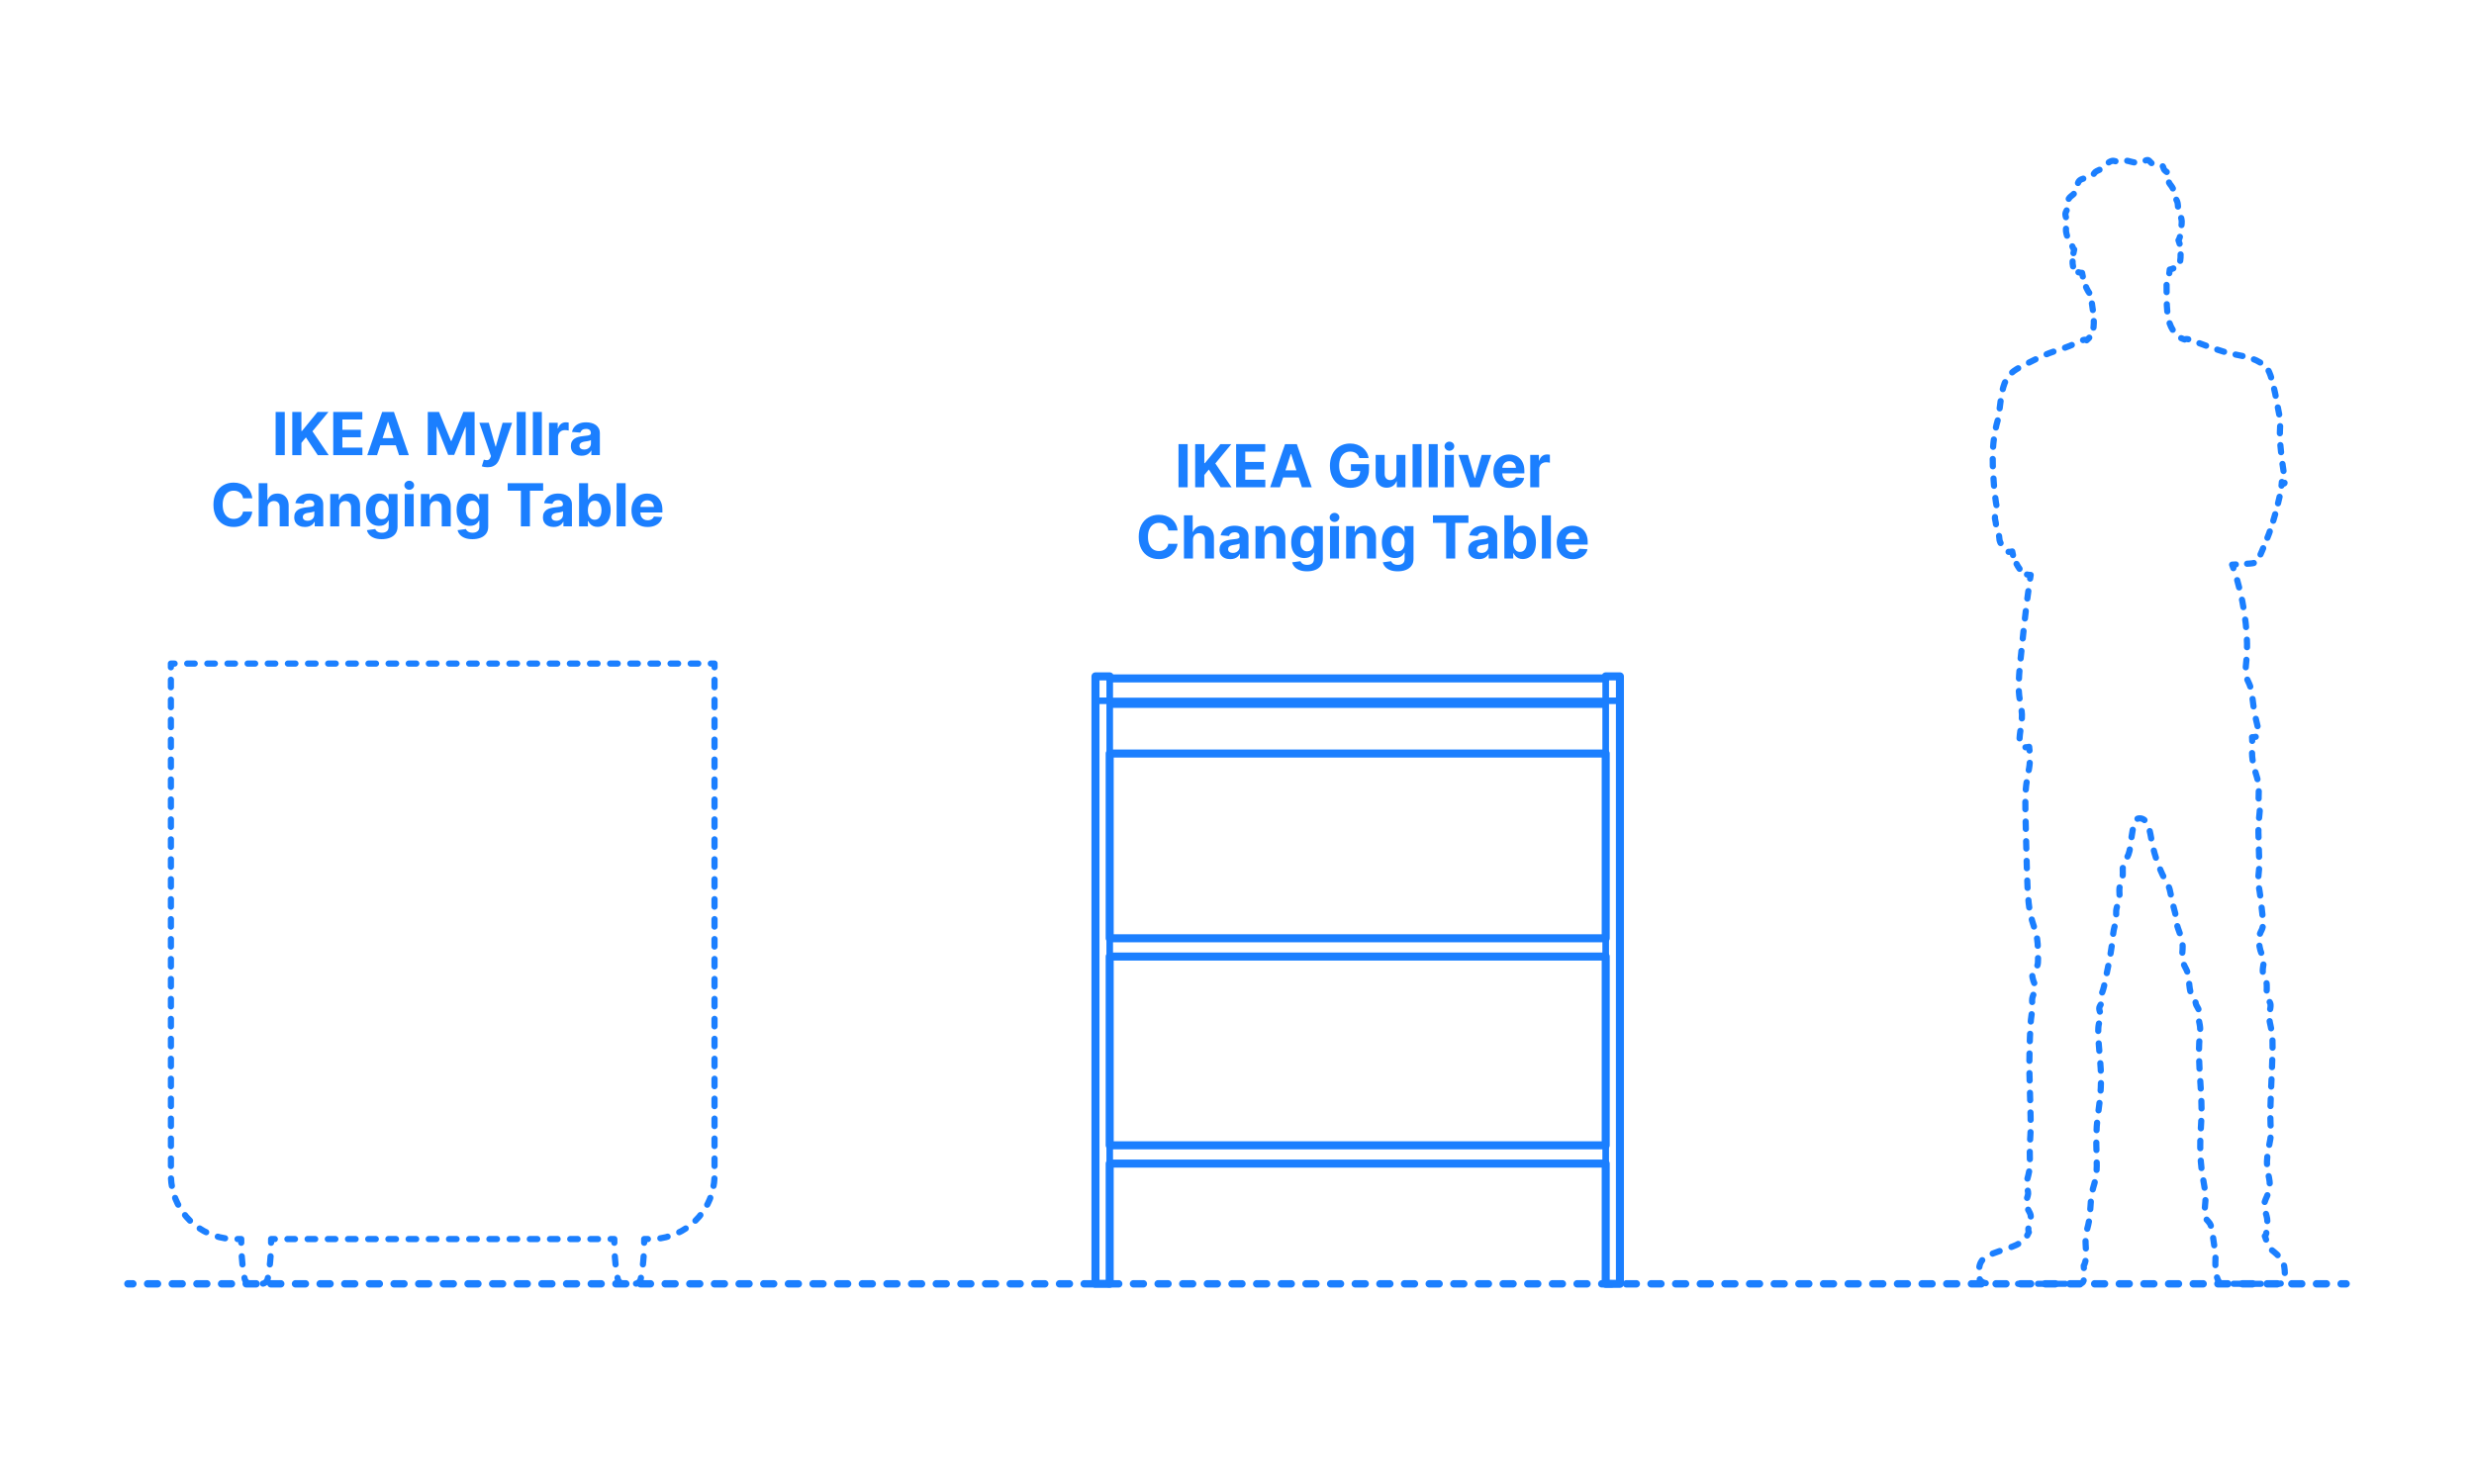 <?xml version="1.0" encoding="UTF-8"?>
<svg xmlns="http://www.w3.org/2000/svg" width="1000" height="600" version="1.1" viewBox="0 0 1000 600">
  <!-- Generator: Adobe Illustrator 29.8.2, SVG Export Plug-In . SVG Version: 2.1.1 Build 3)  -->
  <g id="FILL-BACKGROUND">
    <rect width="1000" height="600" fill="#fff"/>
  </g>
  <g id="N-TEXT">
    <g id="MTEXT">
      <g>
        <path d="M480.052,179.56v17.455h-3.69v-17.455h3.69Z" fill="#1b7fff"/>
        <path d="M483.094,197.015v-17.455h3.69v7.696h.23l6.281-7.696h4.423l-6.478,7.815,6.554,9.639h-4.415l-4.781-7.176-1.815,2.216v4.96h-3.69Z" fill="#1b7fff"/>
        <path d="M499.645,197.015v-17.455h11.761v3.042h-8.071v4.159h7.466v3.042h-7.466v4.168h8.105v3.042h-11.795Z" fill="#1b7fff"/>
        <path d="M517.355,197.015h-3.955l6.026-17.455h4.755l6.017,17.455h-3.955l-4.372-13.466h-.136l-4.381,13.466ZM517.108,190.154h9.341v2.881h-9.341v-2.881Z" fill="#1b7fff"/>
        <path d="M549.434,185.202c-.119-.415-.287-.783-.503-1.104-.216-.321-.479-.594-.788-.818-.31-.225-.662-.396-1.057-.516-.395-.119-.831-.179-1.308-.179-.892,0-1.675.222-2.348.665-.673.443-1.197,1.086-1.572,1.93s-.562,1.874-.562,3.09.185,2.25.554,3.102c.369.853.892,1.501,1.568,1.947.676.446,1.475.669,2.395.669.835,0,1.55-.149,2.144-.448s1.048-.72,1.364-1.266c.315-.545.473-1.19.473-1.935l.75.111h-4.5v-2.778h7.304v2.199c0,1.534-.324,2.851-.972,3.95-.648,1.1-1.54,1.946-2.676,2.54s-2.438.891-3.903.891c-1.636,0-3.074-.362-4.312-1.087-1.239-.724-2.203-1.755-2.894-3.094-.69-1.338-1.035-2.927-1.035-4.769,0-1.415.206-2.677.618-3.788s.99-2.053,1.734-2.825c.744-.773,1.611-1.361,2.6-1.764.988-.403,2.06-.605,3.213-.605.989,0,1.909.144,2.761.431.853.287,1.609.692,2.271,1.214.662.523,1.203,1.144,1.624,1.862s.69,1.51.81,2.374h-3.75Z" fill="#1b7fff"/>
        <path d="M564.443,191.441v-7.517h3.631v13.091h-3.486v-2.378h-.137c-.295.767-.785,1.384-1.47,1.85-.685.466-1.519.699-2.501.699-.875,0-1.645-.199-2.31-.597-.665-.397-1.183-.963-1.555-1.696s-.561-1.611-.567-2.634v-8.335h3.631v7.688c.005.772.213,1.383.622,1.833.409.449.958.673,1.645.673.438,0,.847-.101,1.227-.302.381-.202.689-.501.925-.899.236-.397.351-.889.345-1.474Z" fill="#1b7fff"/>
        <path d="M574.602,179.56v17.455h-3.631v-17.455h3.631Z" fill="#1b7fff"/>
        <path d="M581.13,179.56v17.455h-3.631v-17.455h3.631Z" fill="#1b7fff"/>
        <path d="M585.86,182.236c-.54,0-1.003-.179-1.389-.537-.387-.358-.58-.79-.58-1.295s.193-.939.58-1.3c.386-.361.847-.541,1.381-.541.545,0,1.01.179,1.393.537.384.358.576.79.576,1.295s-.192.939-.576,1.299c-.383.361-.845.542-1.385.542ZM584.027,197.015v-13.091h3.631v13.091h-3.631Z" fill="#1b7fff"/>
        <path d="M602.76,183.924l-4.577,13.091h-4.091l-4.577-13.091h3.835l2.719,9.366h.137l2.71-9.366h3.844Z" fill="#1b7fff"/>
        <path d="M610.149,197.271c-1.346,0-2.504-.274-3.473-.823s-1.715-1.327-2.237-2.335c-.523-1.009-.784-2.203-.784-3.584,0-1.347.261-2.528.784-3.545.522-1.017,1.26-1.81,2.211-2.378.952-.568,2.07-.852,3.354-.852.863,0,1.669.138,2.416.413.747.276,1.4.689,1.96,1.24.56.551.996,1.243,1.308,2.075.312.833.469,1.806.469,2.919v.997h-11.054v-2.25h7.637c0-.522-.114-.985-.341-1.389-.227-.403-.541-.72-.941-.95-.401-.23-.865-.345-1.394-.345-.551,0-1.039.126-1.462.379s-.754.591-.993,1.014-.361.894-.367,1.411v2.139c0,.647.121,1.208.362,1.679.242.472.584.835,1.027,1.091.443.255.968.383,1.577.383.403,0,.772-.057,1.108-.17.335-.114.622-.284.861-.511.238-.228.42-.506.545-.835l3.358.222c-.17.807-.519,1.51-1.044,2.109-.526.6-1.202,1.065-2.029,1.398-.827.332-1.78.499-2.859.499Z" fill="#1b7fff"/>
        <path d="M618.527,197.015v-13.091h3.52v2.284h.136c.239-.812.639-1.428,1.202-1.845.562-.418,1.21-.626,1.943-.626.182,0,.378.011.588.034.21.022.395.054.554.094v3.221c-.17-.051-.406-.096-.708-.136-.301-.04-.577-.06-.827-.06-.534,0-1.01.115-1.428.345-.417.23-.747.55-.988.959-.242.409-.362.88-.362,1.415v7.406h-3.631Z" fill="#1b7fff"/>
        <path d="M475.982,214.471h-3.733c-.068-.483-.208-.913-.417-1.291-.21-.378-.48-.7-.81-.967-.33-.267-.709-.472-1.138-.614-.429-.142-.894-.213-1.394-.213-.903,0-1.69.223-2.361.669-.67.446-1.19,1.094-1.56,1.943-.37.85-.554,1.879-.554,3.09,0,1.244.186,2.29.558,3.136s.894,1.486,1.564,1.917c.67.432,1.446.648,2.327.648.495,0,.953-.065,1.376-.196.423-.13.8-.322,1.129-.575s.604-.561.822-.925c.219-.363.371-.778.456-1.244l3.733.017c-.097.801-.336,1.572-.72,2.314-.383.741-.897,1.403-1.542,1.986-.645.582-1.412,1.042-2.301,1.38s-1.894.507-3.013.507c-1.557,0-2.947-.353-4.172-1.057-1.225-.704-2.19-1.724-2.897-3.06-.708-1.335-1.061-2.952-1.061-4.849s.358-3.523,1.074-4.858c.716-1.335,1.688-2.354,2.915-3.055,1.228-.702,2.608-1.053,4.142-1.053,1.011,0,1.95.142,2.817.426.866.284,1.635.698,2.305,1.24s1.217,1.206,1.641,1.99c.423.784.695,1.682.814,2.693Z" fill="#1b7fff"/>
        <path d="M482.195,218.246v7.568h-3.631v-17.455h3.528v6.673h.154c.295-.772.772-1.379,1.432-1.82.659-.44,1.486-.66,2.48-.66.909,0,1.703.197,2.382.592.679.395,1.207.96,1.585,1.696s.564,1.615.559,2.638v8.335h-3.631v-7.688c.005-.807-.197-1.435-.609-1.883-.412-.449-.987-.673-1.726-.673-.494,0-.93.105-1.308.315-.378.21-.673.516-.886.917-.213.4-.323.882-.328,1.444Z" fill="#1b7fff"/>
        <path d="M497.28,226.062c-.835,0-1.58-.146-2.233-.439s-1.169-.727-1.547-1.304-.566-1.297-.566-2.161c0-.727.133-1.338.4-1.833.267-.494.631-.892,1.091-1.193.46-.301.984-.529,1.572-.682.588-.153,1.206-.261,1.854-.324.761-.08,1.375-.155,1.841-.226.466-.071.804-.177,1.014-.319.21-.142.315-.352.315-.631v-.051c0-.54-.169-.958-.507-1.253-.338-.295-.817-.443-1.436-.443-.653,0-1.173.144-1.56.431-.386.287-.642.646-.767,1.078l-3.358-.273c.17-.795.506-1.484,1.006-2.067.5-.582,1.146-1.031,1.939-1.347.792-.315,1.711-.473,2.757-.473.728,0,1.425.085,2.092.255s1.262.435,1.781.793c.52.358.931.817,1.231,1.376.301.56.452,1.229.452,2.007v8.83h-3.443v-1.815h-.103c-.21.409-.491.769-.844,1.078-.352.31-.775.551-1.27.725-.495.173-1.065.26-1.713.26ZM498.32,223.556c.534,0,1.005-.107,1.415-.32s.73-.501.963-.865c.233-.363.349-.775.349-1.236v-1.389c-.114.074-.269.141-.464.201-.196.06-.417.113-.661.162s-.489.091-.733.128-.466.07-.665.098c-.426.062-.798.162-1.117.298-.318.136-.565.319-.741.549-.176.23-.264.516-.264.857,0,.494.18.871.541,1.129.361.259.819.388,1.376.388Z" fill="#1b7fff"/>
        <path d="M511.104,218.246v7.568h-3.631v-13.091h3.46v2.31h.153c.29-.761.775-1.365,1.458-1.811.682-.446,1.508-.669,2.48-.669.909,0,1.702.199,2.378.597.676.397,1.202.964,1.577,1.7s.562,1.612.562,2.629v8.335h-3.631v-7.688c.006-.801-.199-1.428-.613-1.879-.415-.452-.986-.677-1.713-.677-.489,0-.919.105-1.291.315-.372.21-.662.516-.87.917-.207.4-.314.882-.319,1.444Z" fill="#1b7fff"/>
        <path d="M528.294,230.996c-1.176,0-2.184-.161-3.021-.481s-1.504-.757-1.999-1.308c-.494-.551-.815-1.17-.963-1.858l3.358-.452c.102.261.264.505.486.733.222.227.516.41.882.55.367.139.814.208,1.342.208.79,0,1.442-.191,1.956-.575.514-.383.771-1.024.771-1.922v-2.395h-.153c-.159.364-.398.708-.716,1.031-.318.324-.727.588-1.227.793s-1.097.307-1.79.307c-.983,0-1.876-.229-2.681-.686s-1.443-1.159-1.917-2.105c-.475-.946-.712-2.144-.712-3.592,0-1.483.242-2.722.725-3.716.483-.994,1.126-1.738,1.93-2.233.804-.494,1.686-.741,2.646-.741.733,0,1.347.124,1.841.371.495.247.894.554,1.198.92.304.367.538.726.703,1.078h.136v-2.199h3.605v13.219c0,1.113-.272,2.045-.818,2.795-.546.75-1.3,1.314-2.263,1.692-.963.377-2.069.566-3.319.566ZM528.371,222.9c.585,0,1.081-.146,1.487-.439.406-.293.719-.713.938-1.262.219-.548.328-1.206.328-1.973s-.108-1.433-.324-1.999c-.216-.565-.528-1.004-.938-1.317-.409-.312-.906-.469-1.491-.469-.597,0-1.1.161-1.509.481-.409.321-.719.766-.929,1.334-.21.568-.315,1.224-.315,1.969,0,.755.106,1.408.32,1.956.213.549.522.972.929,1.27s.908.448,1.504.448Z" fill="#1b7fff"/>
        <path d="M539.424,211.036c-.54,0-1.003-.179-1.389-.537-.387-.358-.58-.79-.58-1.295s.193-.939.58-1.3c.386-.361.847-.541,1.381-.541.545,0,1.01.179,1.393.537.384.358.576.79.576,1.295s-.192.939-.576,1.299c-.383.361-.845.542-1.385.542ZM537.592,225.814v-13.091h3.631v13.091h-3.631Z" fill="#1b7fff"/>
        <path d="M547.751,218.246v7.568h-3.631v-13.091h3.46v2.31h.153c.29-.761.775-1.365,1.458-1.811.682-.446,1.508-.669,2.48-.669.909,0,1.702.199,2.378.597.676.397,1.202.964,1.577,1.7s.562,1.612.562,2.629v8.335h-3.631v-7.688c.006-.801-.199-1.428-.613-1.879-.415-.452-.986-.677-1.713-.677-.489,0-.919.105-1.291.315-.372.21-.662.516-.87.917-.207.4-.314.882-.319,1.444Z" fill="#1b7fff"/>
        <path d="M564.941,230.996c-1.176,0-2.184-.161-3.021-.481s-1.504-.757-1.999-1.308c-.494-.551-.815-1.17-.963-1.858l3.358-.452c.102.261.264.505.486.733.222.227.516.41.882.55.367.139.814.208,1.342.208.79,0,1.442-.191,1.956-.575.514-.383.771-1.024.771-1.922v-2.395h-.153c-.159.364-.398.708-.716,1.031-.318.324-.727.588-1.227.793s-1.097.307-1.79.307c-.983,0-1.876-.229-2.681-.686s-1.443-1.159-1.917-2.105c-.475-.946-.712-2.144-.712-3.592,0-1.483.242-2.722.725-3.716.483-.994,1.126-1.738,1.93-2.233.804-.494,1.686-.741,2.646-.741.733,0,1.347.124,1.841.371.495.247.894.554,1.198.92.304.367.538.726.703,1.078h.136v-2.199h3.605v13.219c0,1.113-.272,2.045-.818,2.795-.546.75-1.3,1.314-2.263,1.692-.963.377-2.069.566-3.319.566ZM565.018,222.9c.585,0,1.081-.146,1.487-.439.406-.293.719-.713.938-1.262.219-.548.328-1.206.328-1.973s-.108-1.433-.324-1.999c-.216-.565-.528-1.004-.938-1.317-.409-.312-.906-.469-1.491-.469-.597,0-1.1.161-1.509.481-.409.321-.719.766-.929,1.334-.21.568-.315,1.224-.315,1.969,0,.755.106,1.408.32,1.956.213.549.522.972.929,1.27s.908.448,1.504.448Z" fill="#1b7fff"/>
        <path d="M579.208,211.402v-3.042h14.335v3.042h-5.344v14.412h-3.648v-14.412h-5.344Z" fill="#1b7fff"/>
        <path d="M597.804,226.062c-.835,0-1.58-.146-2.233-.439s-1.169-.727-1.547-1.304-.566-1.297-.566-2.161c0-.727.133-1.338.4-1.833.267-.494.631-.892,1.091-1.193.46-.301.984-.529,1.572-.682.588-.153,1.206-.261,1.854-.324.761-.08,1.375-.155,1.841-.226.466-.071.804-.177,1.014-.319.21-.142.315-.352.315-.631v-.051c0-.54-.169-.958-.507-1.253-.338-.295-.817-.443-1.436-.443-.653,0-1.173.144-1.56.431-.386.287-.642.646-.767,1.078l-3.358-.273c.17-.795.506-1.484,1.006-2.067.5-.582,1.146-1.031,1.939-1.347.792-.315,1.711-.473,2.757-.473.728,0,1.425.085,2.092.255s1.262.435,1.781.793c.52.358.931.817,1.231,1.376.301.56.452,1.229.452,2.007v8.83h-3.443v-1.815h-.103c-.21.409-.491.769-.844,1.078-.352.31-.775.551-1.27.725-.495.173-1.065.26-1.713.26ZM598.844,223.556c.534,0,1.005-.107,1.415-.32s.73-.501.963-.865c.233-.363.349-.775.349-1.236v-1.389c-.114.074-.269.141-.464.201-.196.06-.417.113-.661.162s-.489.091-.733.128-.466.07-.665.098c-.426.062-.798.162-1.117.298-.318.136-.565.319-.741.549-.176.23-.264.516-.264.857,0,.494.18.871.541,1.129.361.259.819.388,1.376.388Z" fill="#1b7fff"/>
        <path d="M608.065,225.814v-17.455h3.631v6.562h.11c.159-.352.391-.711.695-1.078.304-.366.702-.673,1.193-.92.491-.247,1.104-.371,1.836-.371.955,0,1.835.249,2.642.746s1.452,1.244,1.935,2.242c.483.997.725,2.246.725,3.746,0,1.46-.234,2.692-.703,3.694-.469,1.003-1.105,1.762-1.909,2.276-.804.514-1.703.771-2.697.771-.705,0-1.303-.116-1.794-.349-.491-.233-.894-.527-1.206-.882-.312-.355-.551-.714-.716-1.078h-.162v2.097h-3.58ZM611.619,219.269c0,.778.108,1.458.324,2.037.216.579.528,1.03.938,1.351.409.321.906.481,1.491.481.591,0,1.091-.163,1.5-.49s.72-.781.934-1.364c.213-.583.319-1.254.319-2.016,0-.756-.105-1.42-.315-1.994-.21-.574-.52-1.023-.929-1.347-.409-.324-.912-.486-1.509-.486-.591,0-1.089.156-1.496.469s-.717.756-.933,1.33c-.216.574-.324,1.25-.324,2.028Z" fill="#1b7fff"/>
        <path d="M626.875,208.36v17.455h-3.631v-17.455h3.631Z" fill="#1b7fff"/>
        <path d="M635.738,226.07c-1.346,0-2.504-.274-3.473-.823s-1.715-1.327-2.237-2.335c-.523-1.009-.784-2.203-.784-3.584,0-1.347.261-2.528.784-3.545.522-1.017,1.26-1.81,2.211-2.378.952-.568,2.07-.852,3.354-.852.863,0,1.669.138,2.416.413.747.276,1.4.689,1.96,1.24.56.551.996,1.243,1.308,2.075.312.833.469,1.806.469,2.919v.997h-11.054v-2.25h7.637c0-.522-.114-.985-.341-1.389-.227-.403-.541-.72-.941-.95-.401-.23-.865-.345-1.394-.345-.551,0-1.039.126-1.462.379s-.754.591-.993,1.014-.361.894-.367,1.411v2.139c0,.647.121,1.208.362,1.679.242.472.584.835,1.027,1.091.443.255.968.383,1.577.383.403,0,.772-.057,1.108-.17.335-.114.622-.284.861-.511.238-.228.42-.506.545-.835l3.358.222c-.17.807-.519,1.51-1.044,2.109-.526.6-1.202,1.065-2.029,1.398-.827.332-1.78.499-2.859.499Z" fill="#1b7fff"/>
      </g>
    </g>
    <g id="MTEXT1" data-name="MTEXT">
      <g>
        <path d="M115.103,166.56v17.455h-3.69v-17.455h3.69Z" fill="#1b7fff"/>
        <path d="M118.145,184.015v-17.455h3.69v7.696h.23l6.281-7.696h4.423l-6.478,7.815,6.554,9.639h-4.415l-4.781-7.176-1.815,2.216v4.96h-3.69Z" fill="#1b7fff"/>
        <path d="M134.696,184.015v-17.455h11.761v3.042h-8.071v4.159h7.466v3.042h-7.466v4.168h8.105v3.042h-11.795Z" fill="#1b7fff"/>
        <path d="M152.406,184.015h-3.955l6.026-17.455h4.755l6.017,17.455h-3.955l-4.372-13.466h-.136l-4.381,13.466ZM152.159,177.154h9.341v2.881h-9.341v-2.881Z" fill="#1b7fff"/>
        <path d="M172.911,166.56h4.551l4.807,11.728h.205l4.807-11.728h4.551v17.455h-3.58v-11.361h-.145l-4.517,11.275h-2.438l-4.517-11.318h-.145v11.403h-3.58v-17.455Z" fill="#1b7fff"/>
        <path d="M197.039,188.924c-.46,0-.891-.036-1.292-.106-.4-.071-.731-.161-.993-.269l.818-2.71c.426.131.811.202,1.155.213.344.011.642-.068.895-.239.253-.17.459-.46.618-.869l.213-.554-4.696-13.466h3.818l2.71,9.614h.136l2.736-9.614,3.844.017-5.088,14.488c-.245.705-.575,1.32-.993,1.845-.417.526-.944.932-1.581,1.219-.637.287-1.404.431-2.301.431Z" fill="#1b7fff"/>
        <path d="M212.491,166.56v17.455h-3.631v-17.455h3.631Z" fill="#1b7fff"/>
        <path d="M219.019,166.56v17.455h-3.631v-17.455h3.631Z" fill="#1b7fff"/>
        <path d="M221.916,184.015v-13.091h3.52v2.284h.136c.239-.812.639-1.428,1.202-1.845.562-.418,1.21-.626,1.943-.626.182,0,.378.011.588.034.21.022.395.054.554.094v3.221c-.17-.051-.406-.096-.708-.136-.301-.04-.577-.06-.827-.06-.534,0-1.01.115-1.428.345-.417.23-.747.55-.988.959-.242.409-.362.88-.362,1.415v7.406h-3.631Z" fill="#1b7fff"/>
        <path d="M235.092,184.262c-.835,0-1.58-.146-2.233-.439s-1.169-.727-1.547-1.304-.566-1.297-.566-2.161c0-.727.133-1.338.4-1.833.267-.494.631-.892,1.091-1.193.46-.301.984-.529,1.572-.682.588-.153,1.206-.261,1.854-.324.761-.08,1.375-.155,1.841-.226.466-.071.804-.177,1.014-.319.21-.142.315-.352.315-.631v-.051c0-.54-.169-.958-.507-1.253-.338-.295-.817-.443-1.436-.443-.653,0-1.173.144-1.56.431-.386.287-.642.646-.767,1.078l-3.358-.273c.17-.795.506-1.484,1.006-2.067.5-.582,1.146-1.031,1.939-1.347.792-.315,1.711-.473,2.757-.473.728,0,1.425.085,2.092.255s1.262.435,1.781.793c.52.358.931.817,1.231,1.376.301.56.452,1.229.452,2.007v8.83h-3.443v-1.815h-.103c-.21.409-.491.769-.844,1.078-.352.31-.775.551-1.27.725-.495.173-1.065.26-1.713.26ZM236.132,181.756c.534,0,1.005-.107,1.415-.32s.73-.501.963-.865c.233-.363.349-.775.349-1.236v-1.389c-.114.074-.269.141-.464.201-.196.06-.417.113-.661.162s-.489.091-.733.128-.466.07-.665.098c-.426.062-.798.162-1.117.298-.318.136-.565.319-.741.549-.176.23-.264.516-.264.857,0,.494.18.871.541,1.129.361.259.819.388,1.376.388Z" fill="#1b7fff"/>
        <path d="M101.982,201.471h-3.733c-.068-.483-.208-.913-.417-1.291-.21-.378-.48-.7-.81-.967-.33-.267-.709-.472-1.138-.614-.429-.142-.894-.213-1.394-.213-.903,0-1.69.223-2.361.669-.67.446-1.19,1.094-1.56,1.943-.37.85-.554,1.879-.554,3.09,0,1.244.186,2.29.558,3.136s.894,1.486,1.564,1.917c.67.432,1.446.648,2.327.648.495,0,.953-.065,1.376-.196.423-.13.8-.322,1.129-.575s.604-.561.822-.925c.219-.363.371-.778.456-1.244l3.733.017c-.097.801-.336,1.572-.72,2.314-.383.741-.897,1.403-1.542,1.986-.645.582-1.412,1.042-2.301,1.38s-1.894.507-3.013.507c-1.557,0-2.947-.353-4.172-1.057-1.225-.704-2.19-1.724-2.897-3.06-.708-1.335-1.061-2.952-1.061-4.849s.358-3.523,1.074-4.858c.716-1.335,1.688-2.354,2.915-3.055,1.228-.702,2.608-1.053,4.142-1.053,1.011,0,1.95.142,2.817.426.866.284,1.635.698,2.305,1.24s1.217,1.206,1.641,1.99c.423.784.695,1.682.814,2.693Z" fill="#1b7fff"/>
        <path d="M108.195,205.246v7.568h-3.631v-17.455h3.528v6.673h.154c.295-.772.772-1.379,1.432-1.82.659-.44,1.486-.66,2.48-.66.909,0,1.703.197,2.382.592.679.395,1.207.96,1.585,1.696s.564,1.615.559,2.638v8.335h-3.631v-7.688c.005-.807-.197-1.435-.609-1.883-.412-.449-.987-.673-1.726-.673-.494,0-.93.105-1.308.315-.378.21-.673.516-.886.917-.213.4-.323.882-.328,1.444Z" fill="#1b7fff"/>
        <path d="M123.28,213.062c-.835,0-1.58-.146-2.233-.439s-1.169-.727-1.547-1.304-.566-1.297-.566-2.161c0-.727.133-1.338.4-1.833.267-.494.631-.892,1.091-1.193.46-.301.984-.529,1.572-.682.588-.153,1.206-.261,1.854-.324.761-.08,1.375-.155,1.841-.226.466-.071.804-.177,1.014-.319.21-.142.315-.352.315-.631v-.051c0-.54-.169-.958-.507-1.253-.338-.295-.817-.443-1.436-.443-.653,0-1.173.144-1.56.431-.386.287-.642.646-.767,1.078l-3.358-.273c.17-.795.506-1.484,1.006-2.067.5-.582,1.146-1.031,1.939-1.347.792-.315,1.711-.473,2.757-.473.728,0,1.425.085,2.092.255s1.262.435,1.781.793c.52.358.931.817,1.231,1.376.301.56.452,1.229.452,2.007v8.83h-3.443v-1.815h-.103c-.21.409-.491.769-.844,1.078-.352.31-.775.551-1.27.725-.495.173-1.065.26-1.713.26ZM124.32,210.556c.534,0,1.005-.107,1.415-.32s.73-.501.963-.865c.233-.363.349-.775.349-1.236v-1.389c-.114.074-.269.141-.464.201-.196.06-.417.113-.661.162s-.489.091-.733.128-.466.07-.665.098c-.426.062-.798.162-1.117.298-.318.136-.565.319-.741.549-.176.23-.264.516-.264.857,0,.494.18.871.541,1.129.361.259.819.388,1.376.388Z" fill="#1b7fff"/>
        <path d="M137.104,205.246v7.568h-3.631v-13.091h3.46v2.31h.153c.29-.761.775-1.365,1.458-1.811.682-.446,1.508-.669,2.48-.669.909,0,1.702.199,2.378.597.676.397,1.202.964,1.577,1.7s.562,1.612.562,2.629v8.335h-3.631v-7.688c.006-.801-.199-1.428-.613-1.879-.415-.452-.986-.677-1.713-.677-.489,0-.919.105-1.291.315-.372.21-.662.516-.87.917-.207.4-.314.882-.319,1.444Z" fill="#1b7fff"/>
        <path d="M154.294,217.996c-1.176,0-2.184-.161-3.021-.481s-1.504-.757-1.999-1.308c-.494-.551-.815-1.17-.963-1.858l3.358-.452c.102.261.264.505.486.733.222.227.516.41.882.55.367.139.814.208,1.342.208.79,0,1.442-.191,1.956-.575.514-.383.771-1.024.771-1.922v-2.395h-.153c-.159.364-.398.708-.716,1.031-.318.324-.727.588-1.227.793s-1.097.307-1.79.307c-.983,0-1.876-.229-2.681-.686s-1.443-1.159-1.917-2.105c-.475-.946-.712-2.144-.712-3.592,0-1.483.242-2.722.725-3.716.483-.994,1.126-1.738,1.93-2.233.804-.494,1.686-.741,2.646-.741.733,0,1.347.124,1.841.371.495.247.894.554,1.198.92.304.367.538.726.703,1.078h.136v-2.199h3.605v13.219c0,1.113-.272,2.045-.818,2.795-.546.75-1.3,1.314-2.263,1.692-.963.377-2.069.566-3.319.566ZM154.371,209.9c.585,0,1.081-.146,1.487-.439.406-.293.719-.713.938-1.262.219-.548.328-1.206.328-1.973s-.108-1.433-.324-1.999c-.216-.565-.528-1.004-.938-1.317-.409-.312-.906-.469-1.491-.469-.597,0-1.1.161-1.509.481-.409.321-.719.766-.929,1.334-.21.568-.315,1.224-.315,1.969,0,.755.106,1.408.32,1.956.213.549.522.972.929,1.27s.908.448,1.504.448Z" fill="#1b7fff"/>
        <path d="M165.424,198.036c-.54,0-1.003-.179-1.389-.537-.387-.358-.58-.79-.58-1.295s.193-.939.58-1.3c.386-.361.847-.541,1.381-.541.545,0,1.01.179,1.393.537.384.358.576.79.576,1.295s-.192.939-.576,1.299c-.383.361-.845.542-1.385.542ZM163.592,212.814v-13.091h3.631v13.091h-3.631Z" fill="#1b7fff"/>
        <path d="M173.751,205.246v7.568h-3.631v-13.091h3.46v2.31h.153c.29-.761.775-1.365,1.458-1.811.682-.446,1.508-.669,2.48-.669.909,0,1.702.199,2.378.597.676.397,1.202.964,1.577,1.7s.562,1.612.562,2.629v8.335h-3.631v-7.688c.006-.801-.199-1.428-.613-1.879-.415-.452-.986-.677-1.713-.677-.489,0-.919.105-1.291.315-.372.21-.662.516-.87.917-.207.4-.314.882-.319,1.444Z" fill="#1b7fff"/>
        <path d="M190.941,217.996c-1.176,0-2.184-.161-3.021-.481s-1.504-.757-1.999-1.308c-.494-.551-.815-1.17-.963-1.858l3.358-.452c.102.261.264.505.486.733.222.227.516.41.882.55.367.139.814.208,1.342.208.79,0,1.442-.191,1.956-.575.514-.383.771-1.024.771-1.922v-2.395h-.153c-.159.364-.398.708-.716,1.031-.318.324-.727.588-1.227.793s-1.097.307-1.79.307c-.983,0-1.876-.229-2.681-.686s-1.443-1.159-1.917-2.105c-.475-.946-.712-2.144-.712-3.592,0-1.483.242-2.722.725-3.716.483-.994,1.126-1.738,1.93-2.233.804-.494,1.686-.741,2.646-.741.733,0,1.347.124,1.841.371.495.247.894.554,1.198.92.304.367.538.726.703,1.078h.136v-2.199h3.605v13.219c0,1.113-.272,2.045-.818,2.795-.546.75-1.3,1.314-2.263,1.692-.963.377-2.069.566-3.319.566ZM191.018,209.9c.585,0,1.081-.146,1.487-.439.406-.293.719-.713.938-1.262.219-.548.328-1.206.328-1.973s-.108-1.433-.324-1.999c-.216-.565-.528-1.004-.938-1.317-.409-.312-.906-.469-1.491-.469-.597,0-1.1.161-1.509.481-.409.321-.719.766-.929,1.334-.21.568-.315,1.224-.315,1.969,0,.755.106,1.408.32,1.956.213.549.522.972.929,1.27s.908.448,1.504.448Z" fill="#1b7fff"/>
        <path d="M205.208,198.402v-3.042h14.335v3.042h-5.344v14.412h-3.648v-14.412h-5.344Z" fill="#1b7fff"/>
        <path d="M223.804,213.062c-.835,0-1.58-.146-2.233-.439s-1.169-.727-1.547-1.304-.566-1.297-.566-2.161c0-.727.133-1.338.4-1.833.267-.494.631-.892,1.091-1.193.46-.301.984-.529,1.572-.682.588-.153,1.206-.261,1.854-.324.761-.08,1.375-.155,1.841-.226.466-.071.804-.177,1.014-.319.21-.142.315-.352.315-.631v-.051c0-.54-.169-.958-.507-1.253-.338-.295-.817-.443-1.436-.443-.653,0-1.173.144-1.56.431-.386.287-.642.646-.767,1.078l-3.358-.273c.17-.795.506-1.484,1.006-2.067.5-.582,1.146-1.031,1.939-1.347.792-.315,1.711-.473,2.757-.473.728,0,1.425.085,2.092.255s1.262.435,1.781.793c.52.358.931.817,1.231,1.376.301.56.452,1.229.452,2.007v8.83h-3.443v-1.815h-.103c-.21.409-.491.769-.844,1.078-.352.31-.775.551-1.27.725-.495.173-1.065.26-1.713.26ZM224.844,210.556c.534,0,1.005-.107,1.415-.32s.73-.501.963-.865c.233-.363.349-.775.349-1.236v-1.389c-.114.074-.269.141-.464.201-.196.06-.417.113-.661.162s-.489.091-.733.128-.466.07-.665.098c-.426.062-.798.162-1.117.298-.318.136-.565.319-.741.549-.176.23-.264.516-.264.857,0,.494.18.871.541,1.129.361.259.819.388,1.376.388Z" fill="#1b7fff"/>
        <path d="M234.065,212.814v-17.455h3.631v6.562h.11c.159-.352.391-.711.695-1.078.304-.366.702-.673,1.193-.92.491-.247,1.104-.371,1.836-.371.955,0,1.835.249,2.642.746s1.452,1.244,1.935,2.242c.483.997.725,2.246.725,3.746,0,1.46-.234,2.692-.703,3.694-.469,1.003-1.105,1.762-1.909,2.276-.804.514-1.703.771-2.697.771-.705,0-1.303-.116-1.794-.349-.491-.233-.894-.527-1.206-.882-.312-.355-.551-.714-.716-1.078h-.162v2.097h-3.58ZM237.619,206.269c0,.778.108,1.458.324,2.037.216.579.528,1.03.938,1.351.409.321.906.481,1.491.481.591,0,1.091-.163,1.5-.49s.72-.781.934-1.364c.213-.583.319-1.254.319-2.016,0-.756-.105-1.42-.315-1.994-.21-.574-.52-1.023-.929-1.347-.409-.324-.912-.486-1.509-.486-.591,0-1.089.156-1.496.469s-.717.756-.933,1.33c-.216.574-.324,1.25-.324,2.028Z" fill="#1b7fff"/>
        <path d="M252.875,195.36v17.455h-3.631v-17.455h3.631Z" fill="#1b7fff"/>
        <path d="M261.738,213.07c-1.346,0-2.504-.274-3.473-.823s-1.715-1.327-2.237-2.335c-.523-1.009-.784-2.203-.784-3.584,0-1.347.261-2.528.784-3.545.522-1.017,1.26-1.81,2.211-2.378.952-.568,2.07-.852,3.354-.852.863,0,1.669.138,2.416.413.747.276,1.4.689,1.96,1.24.56.551.996,1.243,1.308,2.075.312.833.469,1.806.469,2.919v.997h-11.054v-2.25h7.637c0-.522-.114-.985-.341-1.389-.227-.403-.541-.72-.941-.95-.401-.23-.865-.345-1.394-.345-.551,0-1.039.126-1.462.379s-.754.591-.993,1.014-.361.894-.367,1.411v2.139c0,.647.121,1.208.362,1.679.242.472.584.835,1.027,1.091.443.255.968.383,1.577.383.403,0,.772-.057,1.108-.17.335-.114.622-.284.861-.511.238-.228.42-.506.545-.835l3.358.222c-.17.807-.519,1.51-1.044,2.109-.526.6-1.202,1.065-2.029,1.398-.827.332-1.78.499-2.859.499Z" fill="#1b7fff"/>
      </g>
    </g>
  </g>
  <g id="_x32_D_x24_AG-DIAGRAM">
    <g id="POLYLINE">
      <g>
        <line x1="51.704" y1="519.061" x2="53.704" y2="519.061" fill="none" stroke="#1b7fff" stroke-linecap="round" stroke-linejoin="round" stroke-width="3"/>
        <line x1="59.681" y1="519.061" x2="943.307" y2="519.061" fill="none" stroke="#1b7fff" stroke-dasharray="3.985 5.977" stroke-linecap="round" stroke-linejoin="round" stroke-width="3"/>
        <line x1="946.296" y1="519.061" x2="948.296" y2="519.061" fill="none" stroke="#1b7fff" stroke-linecap="round" stroke-linejoin="round" stroke-width="3"/>
      </g>
    </g>
  </g>
  <g id="_x32_D_x24_AG-DETAILS-DIAGRAM">
    <g id="POLYLINE1" data-name="POLYLINE">
      <g>
        <path d="M111.079,500.964h-1.5c.002.498,0,.997-.004,1.496" fill="none" stroke="#1b7fff" stroke-linecap="round" stroke-linejoin="round" stroke-width="2.5"/>
        <path d="M109.368,507.938c-.206,3.028-.573,6.046-1.151,9.012-.065.352-.206.691-.408.986-.336.494-.85.864-1.425,1.026-.186.053-.38.085-.573.095-.04.002-.094.004-.134.004h-4.263c-.839.005-1.663-.429-2.133-1.125-.202-.295-.343-.635-.408-.986-.752-3.859-1.147-7.806-1.294-11.748" fill="none" stroke="#1b7fff" stroke-dasharray="3.288 5.48" stroke-linecap="round" stroke-linejoin="round" stroke-width="2.5"/>
        <path d="M97.514,502.46c-.005-.499-.006-.998-.004-1.496-.448-.001-.963.002-1.501.003" fill="none" stroke="#1b7fff" stroke-linecap="round" stroke-linejoin="round" stroke-width="2.5"/>
        <path d="M90.984,500.661c-.758-.117-1.513-.267-2.245-.448-5.93-1.445-11.292-5.078-14.832-10.05-1.642-2.292-2.913-4.874-3.728-7.573-.426-1.411-.739-2.899-.917-4.362-.085-.709-.149-1.51-.173-2.224-.023-.845-.016-174.89-.015-203.695" fill="none" stroke="#1b7fff" stroke-dasharray="3.024 5.041" stroke-linecap="round" stroke-linejoin="round" stroke-width="2.5"/>
        <path d="M69.073,269.792c0-.936,0-1.449,0-1.496h1.5" fill="none" stroke="#1b7fff" stroke-linecap="round" stroke-linejoin="round" stroke-width="2.5"/>
        <line x1="75.661" y1="268.296" x2="284.771" y2="268.296" fill="none" stroke="#1b7fff" stroke-dasharray="3.053 5.088" stroke-linecap="round" stroke-linejoin="round" stroke-width="2.5"/>
        <polyline points="287.315 268.296 288.815 268.296 288.815 269.796" fill="none" stroke="#1b7fff" stroke-linecap="round" stroke-linejoin="round" stroke-width="2.5"/>
        <path d="M288.815,274.837v200.275c-.002.4-.013.939-.035,1.338-.03.56-.086,1.222-.154,1.778-.196,1.612-.553,3.241-1.049,4.788-.816,2.542-2.04,4.976-3.595,7.147-3.54,4.972-8.902,8.605-14.832,10.05-1.285.316-2.64.541-3.958.655-.244.024-.51.043-.791.057" fill="none" stroke="#1b7fff" stroke-dasharray="3.024 5.041" stroke-linecap="round" stroke-linejoin="round" stroke-width="2.5"/>
        <path d="M261.879,500.966c-.541-.001-1.057-.005-1.501-.002.002.498,0,.997-.004,1.496" fill="none" stroke="#1b7fff" stroke-linecap="round" stroke-linejoin="round" stroke-width="2.5"/>
        <path d="M260.167,507.938c-.206,3.028-.573,6.046-1.151,9.012-.065.352-.206.691-.408.986-.336.494-.85.864-1.425,1.026-.186.053-.38.085-.573.095-.04.002-.094.004-.134.004h-4.263c-.839.005-1.663-.429-2.133-1.125-.202-.295-.343-.635-.408-.986-.752-3.859-1.147-7.806-1.294-11.748" fill="none" stroke="#1b7fff" stroke-dasharray="3.288 5.48" stroke-linecap="round" stroke-linejoin="round" stroke-width="2.5"/>
        <path d="M248.313,502.46c-.005-.499-.006-.998-.004-1.496h-1.5" fill="none" stroke="#1b7fff" stroke-linecap="round" stroke-linejoin="round" stroke-width="2.5"/>
        <line x1="241.706" y1="500.964" x2="113.63" y2="500.964" fill="none" stroke="#1b7fff" stroke-dasharray="3.062 5.103" stroke-linecap="round" stroke-linejoin="round" stroke-width="2.5"/>
      </g>
    </g>
    <g id="POLYLINE2" data-name="POLYLINE">
      <g>
        <path d="M841.974,137.497c.296-.086.603-.154.911-.127.193.017.378.093.53.213.382-.321.744-.671,1.07-1.051" fill="none" stroke="#1b7fff" stroke-linecap="round" stroke-linejoin="round" stroke-width="2.5"/>
        <path d="M846.188,132.47c.017-.12.032-.24.045-.36.214-1.958.045-3.962-.179-5.912-.29-2.421-.674-4.914-1.23-7.289-1.136-1.475-1.867-3.18-2.394-4.954" fill="none" stroke="#1b7fff" stroke-dasharray="2.68 4.467" stroke-linecap="round" stroke-linejoin="round" stroke-width="2.5"/>
        <path d="M841.88,111.79c-.107-.489-.205-.979-.298-1.466-.496-.01-1.002-.089-1.476-.251" fill="none" stroke="#1b7fff" stroke-linecap="round" stroke-linejoin="round" stroke-width="2.5"/>
        <path d="M837.934,107.701c-.193-.75-.208-1.541-.183-2.311.023-.457.058-.916.106-1.375" fill="none" stroke="#1b7fff" stroke-dasharray="2.02 3.367" stroke-linecap="round" stroke-linejoin="round" stroke-width="2.5"/>
        <path d="M838.089,102.345c.087-.493.189-.983.308-1.466-.105-.075-.192-.173-.267-.278-.201-.284-.347-.666-.486-1.002" fill="none" stroke="#1b7fff" stroke-linecap="round" stroke-linejoin="round" stroke-width="2.5"/>
        <path d="M835.505,95.305c-.092-.284-.174-.57-.245-.859-.143-.608-.244-1.24-.186-1.866.042-.491.229-1.009.382-1.476.118-.364.213-.746.195-1.131-.035-.684-.356-1.426-.563-2.074-.143-.451-.282-.922-.255-1.4.024-.395.181-.767.359-1.115.22-.425.512-.922.631-1.385.102-.382.114-.784.113-1.177.002-.803-.117-1.711.256-2.452.223-.426.591-.754.957-1.056.479-.39,1.047-.795,1.437-1.272.208-.252.372-.54.5-.84.32-.743.455-1.669.625-2.46.088-.396.195-.796.388-1.155.267-.515.738-.879,1.264-1.104,1.253-.543,2.779-.698,4.013-1.29.206-.104.4-.234.563-.397.212-.203.395-.504.561-.745.114-.165.241-.325.391-.459.19-.168.411-.303.633-.423.608-.337,1.406-.583,1.964-1.003.285-.209.682-.647.937-.901.41-.408.855-.812,1.312-1.167.543-.414,1.126-.813,1.788-1.007.268-.077.551-.095.827-.062.429.048.88.224,1.301.312.279.062.568.07.851.03.682-.095,1.366-.367,2.052-.434,1.091-.111,2.254.304,3.303.559,1.266.313,2.641.504,3.9.061.661-.222,1.293-.649,1.973-.818.186-.041.385-.053.568.01.408.149.718.58,1.015.88.277.292.586.565.951.739.798.367,1.768.376,2.629.471.304.034.616.07.907.168.147.051.293.124.397.243.185.205.235.525.309.782.054.195.126.389.24.558.18.264.434.472.682.669.448.351,1.002.709,1.355,1.159.155.197.266.433.29.684.054.54-.157,1.088-.296,1.603-.106.385-.19.773-.033,1.157.157.403.516.776.77,1.121.384.513.722,1.068.985,1.654.149.336.276.689.333,1.053.067.414.036.859.104,1.273.041.265.135.521.245.765.22.488.554,1.059.758,1.553.362.806.347,1.754.436,2.617.1,1.154.654,2.446,1.036,3.534.223.63.41,1.286.444,1.957.06,1.166-.262,2.793-.417,3.99" fill="none" stroke="#1b7fff" stroke-dasharray="2.885 4.808" stroke-linecap="round" stroke-linejoin="round" stroke-width="2.5"/>
        <path d="M881.117,95.758c-.112.489-.285.957-.579,1.376.166.457.352.955.467,1.428" fill="none" stroke="#1b7fff" stroke-linecap="round" stroke-linejoin="round" stroke-width="2.5"/>
        <path d="M881.402,102.862c.002.454-.006.907-.026,1.356-.041.835-.131,1.715-.589,2.437-.154.246-.34.468-.546.67" fill="none" stroke="#1b7fff" stroke-dasharray="2.594 4.323" stroke-linecap="round" stroke-linejoin="round" stroke-width="2.5"/>
        <path d="M878.451,108.517c-.456.207-.936.364-1.428.454-.054.494-.116.991-.19,1.487" fill="none" stroke="#1b7fff" stroke-linecap="round" stroke-linejoin="round" stroke-width="2.5"/>
        <path d="M875.74,115.188c.008,3.62-.041,7.722.324,11.264.156,1.406.407,2.826.864,4.167.356,1.05.843,2.063,1.446,2.994.385.588.814,1.158,1.304,1.667" fill="none" stroke="#1b7fff" stroke-dasharray="2.928 4.88" stroke-linecap="round" stroke-linejoin="round" stroke-width="2.5"/>
        <path d="M881.634,136.723c.451.218.924.392,1.401.537.28-.161.612-.208.93-.182.18.014.358.046.535.09" fill="none" stroke="#1b7fff" stroke-linecap="round" stroke-linejoin="round" stroke-width="2.5"/>
        <path d="M889.012,138.776c4.244,1.577,8.742,3.27,12.876,4.207l4.979,1.042c2.367.52,4.714,1.291,6.78,2.578,1.089.68,2.147,1.484,2.871,2.56.541.802.905,1.717,1.227,2.625.836,2.431,1.412,5.055,1.937,7.571.511,2.462,1.243,6.815,1.79,9.275.063.302.123.626.157.933.067.583.057,1.189.043,1.775-.07,1.919-.225,4.251-.122,6.166.13,2.719.65,6.902.97,9.616.176,1.377.591,3.774.811,5.688" fill="none" stroke="#1b7fff" stroke-dasharray="2.875 4.791" stroke-linecap="round" stroke-linejoin="round" stroke-width="2.5"/>
        <path d="M923.427,195.201c-.01.049-.024.097-.041.145l-.004.009-.004.009-.004.009-.004.009-.004.008-.004.008-.004.008-.004.007-.005.007-.005.007-.005.006-.005.006-.005.006-.005.006c-.054.06-.131.063-.204.039-.056-.019-.108-.049-.157-.081-.224-.152-.431-.363-.628-.548-.034.497-.082.995-.141,1.493" fill="none" stroke="#1b7fff" stroke-linecap="round" stroke-linejoin="round" stroke-width="2.5"/>
        <path d="M921.409,200.842c-.205.929-.427,1.851-.654,2.76-1.302,5.386-2.937,10.82-5.085,15.931-.804,1.873-1.876,4.587-2.797,6.397-.159.288-.337.574-.548.827-.236.286-.525.534-.862.693-.295.142-.617.227-.938.284-.284.051-.593.08-.881.103-.686.045-2.158.144-3.637.239" fill="none" stroke="#1b7fff" stroke-dasharray="2.734 4.557" stroke-linecap="round" stroke-linejoin="round" stroke-width="2.5"/>
        <path d="M903.731,228.219c-.636.039-1.168.069-1.497.084.171.469.339.939.503,1.411" fill="none" stroke="#1b7fff" stroke-linecap="round" stroke-linejoin="round" stroke-width="2.5"/>
        <path d="M904.281,234.562c1.654,5.69,2.802,11.541,3.441,17.416.391,3.628.619,7.383.535,11.032-.022,1.888-.313,4.608-.493,6.505-.088,1.116-.162,2.264.018,3.375.117.725.382,1.423.685,2.09.446.959.973,2.03,1.24,3.051.572,2.043.871,5.399,1.171,7.525.436,3.208,1.324,6.788,2.091,9.947.041.191.081.386.107.582" fill="none" stroke="#1b7fff" stroke-dasharray="3.054 5.09" stroke-linecap="round" stroke-linejoin="round" stroke-width="2.5"/>
        <path d="M911.777,297.902c-.487.113-.995.142-1.491.16.025.49.051.993.071,1.498" fill="none" stroke="#1b7fff" stroke-linecap="round" stroke-linejoin="round" stroke-width="2.5"/>
        <path d="M910.294,304.476c-.003.451.009.898.049,1.332.142,1.711.476,3.43.916,5.089.615,2.286,1.592,4.578,1.718,6.964.138,1.912-.133,4.277.003,6.189.089,1.265.462,2.598.411,3.87-.034,1.082-.32,2.894-.399,3.98-.125,1.472-.135,3.181-.133,4.667.016,3.248.267,8.462.339,11.741.01.929.003,1.964-.054,2.889-.092,1.674-.443,3.567-.372,5.244.041,1.179.356,2.68.557,3.85.288,1.488,1.041,8.667,1.244,10.288.074.666.157,1.497.177,2.168.021.621,0,1.256-.118,1.867-.083.432-.217.859-.392,1.263-.281.634-.672,1.313-.886,1.976-.367,1.095-.331,2.278-.232,3.415.099.992.266,2.002.539,2.963.194.698.503,1.356.775,2.01.246.597.45,1.223.522,1.867.072.603.013,1.221-.066,1.821-.119.937-.369,2.035-.254,2.976.057.433.221.845.42,1.231l.447.844c.307.592.486,1.244.589,1.901.139.883.163,1.796.143,2.689l-.058,1.551c-.015.708-.013,1.438.201,2.12.16.53.551,1.076.844,1.543.28.445.508.939.539,1.47.035.463-.024.934-.096,1.392-.142.868-.373,1.84-.44,2.716-.08.968.05,1.945.233,2.894.208,1.06.613,2.756.765,3.816.176,1.159.269,2.372.318,3.543.221,6.523-.688,19.695-.799,26.294-.089,3.242-.108,6.831.17,10.066.079,1.204-.042,2.423-.249,3.609l-.891,4.79c-.477,2.809-.709,5.676-.111,8.486.303,1.563.804,3.461.785,5.048-.016,1.679-.522,3.317-1.171,4.853-.282.678-.743,1.598-.918,2.3-.108.405-.165.827-.162,1.246.024,1.403.631,2.979.96,4.335.162.661.318,1.344.292,2.029-.015.365-.112.723-.252,1.058-.154.379-.4.794-.497,1.193-.009.035-.017.07-.023.105" fill="none" stroke="#1b7fff" stroke-dasharray="2.951 4.919" stroke-linecap="round" stroke-linejoin="round" stroke-width="2.5"/>
        <path d="M916.048,498.446c-.002.104-.011.207-.032.31-.079.39-.295.746-.581,1.02.131.262.23.556.325.833.061.182.123.375.187.576" fill="none" stroke="#1b7fff" stroke-linecap="round" stroke-linejoin="round" stroke-width="2.5"/>
        <path d="M918.357,505.503c.232.191.483.384.686.545.391.311.802.662,1.171.999.911.853,1.854,1.785,2.437,2.899.34.658.524,1.387.645,2.114.158.975.237,1.989.252,2.977.006.665-.015,1.346-.118,2.004-.057.351-.134.706-.285,1.03-.093.198-.221.383-.39.522-.183.153-.408.25-.637.311-.414.109-.855.129-1.281.145-1.113.006-21.207.047-22.059-.025-.503-.039-1.044-.081-1.466-.384-.399-.297-.639-.786-.84-1.229-.501-1.174-.746-2.447-.883-3.711-.213-2.045-.117-4.251-.043-6.307-.251-.947-.264-2.008-.417-2.974-.36-1.977-.592-4.524-.917-6.506-.121-.698-.265-1.413-.477-2.089-.138-.436-.31-.868-.56-1.252-.329-.532-.839-.954-1.218-1.447-.185-.245-.327-.521-.434-.808-.47-1.309-.38-2.746-.298-4.111l.216-2.667c.067-.979.069-1.983-.018-2.961-.137-1.71-.877-5.581-1.155-7.32-.63-3.827-.898-7.765-.914-11.64-.044-3.16.274-7.941.448-11.136.516-10.431-1.569-22.002-.758-32.425.07-1.218.278-2.816.279-4.034-.002-.557-.067-1.12-.166-1.667-.148-.812-.41-1.999-.463-2.811-.057-.635.036-1.46.086-2.1.035-.512.028-1.045-.177-1.524-.262-.645-.761-1.227-.973-1.894-.202-.614-.218-1.323-.478-1.919-.301-.667-.882-1.22-1.242-1.853-.254-.429-.423-.905-.551-1.385-.382-1.429-.481-3.499-.639-4.979-.103-.929-.233-1.878-.518-2.77-.253-.819-.793-1.775-1.186-2.542-.461-.897-.78-1.872-.904-2.874-.17-1.164.018-2.698.095-3.874.052-.818.06-1.654-.051-2.467-.167-1.278-.555-2.543-.976-3.76-.444-1.301-1.144-2.986-1.368-4.33-.11-.659-.15-1.504-.234-2.167-.08-.673-.229-1.369-.388-2.028-.382-1.561-1.005-3.704-1.328-5.27-.238-1.125-.56-3.144-.875-4.24-.385-1.518-1.459-3.201-2.199-4.574-1.042-1.956-1.899-4.076-2.655-6.157-.893-2.495-1.672-5.11-2.198-7.708-.45-2.139-.877-5.627-1.727-7.604-.283-.645-.654-1.264-1.16-1.76-.286-.28-.619-.518-.988-.676-.374-.16-.783-.241-1.19-.235-.529.007-1.083.168-1.453.563-.209.219-.361.486-.484.761-.214.483-.359,1.008-.489,1.519-.644,2.646-1.013,6.015-1.398,8.731-.076.516-.172,1.09-.285,1.599-.205.955-.549,1.885-1.024,2.739-.503.924-1.188,2.007-1.491,3.008-.15.481-.21.989-.223,1.491-.03,1.078.125,2.273-.09,3.337-.237,1.24-.84,2.504-1.11,3.735-.284,1.195-.103,2.533-.082,3.748.008.54-.02,1.09-.13,1.619-.192.972-.646,2.05-.93,2.998-.145.482-.261.982-.301,1.485-.075.823.027,1.78.057,2.605.013.364.012.74-.029,1.102-.05.457-.16.914-.283,1.356-.232.797-.58,1.9-.719,2.706-.273,1.369-.644,5.097-.823,6.534-.606,4.834-2.167,11.509-3.12,16.316-.116.533-.257,1.081-.439,1.596-.233.664-.548,1.424-.633,2.122-.107.743.129,1.5.151,2.241.004.204-.011.411-.062.608-.061.235-.17.457-.286.669-.307.547-.703,1.131-.664,1.786.036.732.38,1.469.59,2.163.097.318.184.647.189.981.006.39-.117.77-.262,1.127-.234.55-.483,1.136-.627,1.712-.151.59-.219,1.212-.262,1.819-.076,1.146-.051,2.36-.005,3.509.142,3.423.802,9.699.975,13.13.177,3.348.135,6.787-.141,10.128-.296,3.911-1.169,9.012-1.463,12.924-.184,2.452-.21,5.064-.178,7.524.046,2.835.325,8.335.081,11.128-.068.872-.185,1.772-.37,2.627-.243,1.163-.716,2.681-1.03,3.811-1.384,4.793-.75,10.122-1.978,14.944-.323,1.308-.828,3.029-.978,4.351-.133,1.054-.108,2.147-.055,3.207.106,2.151.405,4.718-.039,6.832-.146.696-.354,1.396-.724,2.009.135,1.784.317,3.638.09,5.419-.066.42-.164.853-.411,1.207-.467.666-1.378.653-2.111.676l-32.957.003c-.548-.009-1.37.003-1.909-.021-.29-.01-.634-.027-.923-.049-.813-.067-1.642-.176-2.401-.488-.437-.181-.851-.446-1.142-.824-.342-.443-.503-.997-.586-1.544-.14-1.013-.074-2.055.022-3.069.1-.899.291-1.805.695-2.62.269-.548.646-1.042,1.094-1.456.605-.562,1.318-1.004,2.049-1.382,2.139-1.118,6.021-2.251,8.315-3.084,1.959-.727,4.037-1.445,5.614-2.866.055-.05.108-.1.161-.151" fill="none" stroke="#1b7fff" stroke-dasharray="3.018 5.03" stroke-linecap="round" stroke-linejoin="round" stroke-width="2.5"/>
        <path d="M819.392,499.522c.255-.432.481-.88.684-1.335-.158-.329-.207-.699-.211-1.06,0-.135.005-.273.017-.412" fill="none" stroke="#1b7fff" stroke-linecap="round" stroke-linejoin="round" stroke-width="2.5"/>
        <path d="M820.845,491.847c-.004-.176-.021-.352-.055-.527-.131-.713-.6-1.444-.933-2.081-.518-1.001-.99-2.105-.907-3.256.089-1.126.711-2.166.818-3.288.045-.487-.043-.977-.161-1.448-.184-.725-.453-1.503-.484-2.255-.058-1.199.462-2.694.74-3.853.997-3.764.455-8.255.59-12.114.097-2.276.361-5.321.351-7.582.07-2.258-.436-18.58-.49-21.212-.109-6.261.068-13.463.417-19.719.098-1.431.21-2.995.456-4.408.118-.686.386-1.8.425-2.503.024-.35.004-.706-.036-1.054l-.134-1.043c-.069-.58-.099-1.173-.008-1.751.131-.84.519-1.724.825-2.517.217-.574.447-1.167.493-1.784.022-.319-.021-.64-.107-.947-.191-.672-.552-1.336-.767-2-.285-.869-.471-1.788-.434-2.706.024-.471.116-.957.382-1.355.458-.692,1.297-1.084,1.614-1.884.337-.828.325-1.752.333-2.633-.047-2.499.036-5.948-.374-8.397-.311-2.148-1.35-5.076-1.983-7.164-.727-2.372-1.162-4.865-1.427-7.33-.414-3.702-.553-8.728-.694-12.496-.06-3.743-.791-26.754-.657-29.959.04-1.686.137-3.458.354-5.129.279-2.223.838-4.735,1.188-6.949.256-1.51.332-3.043.299-4.576" fill="none" stroke="#1b7fff" stroke-dasharray="2.983 4.971" stroke-linecap="round" stroke-linejoin="round" stroke-width="2.5"/>
        <path d="M820.339,303.443c-.043-.499-.093-.996-.148-1.491-.488.091-.989.178-1.489.191" fill="none" stroke="#1b7fff" stroke-linecap="round" stroke-linejoin="round" stroke-width="2.5"/>
        <path d="M816.32,298.527c.072-1.851.503-4.045.707-5.698.167-1.305.298-2.654.243-3.969-.059-1.781-.555-4.112-.854-5.882-.754-4.379-.381-8.951-.017-13.356,1.068-10.219,2.257-22.553,3.802-33.166" fill="none" stroke="#1b7fff" stroke-dasharray="3.046 5.076" stroke-linecap="round" stroke-linejoin="round" stroke-width="2.5"/>
        <path d="M820.578,233.948c.078-.499.156-.992.235-1.481-.499-.011-1.004-.058-1.488-.182" fill="none" stroke="#1b7fff" stroke-linecap="round" stroke-linejoin="round" stroke-width="2.5"/>
        <path d="M816.318,229.979c-.479-.647-.888-1.348-1.261-2.058-.283-.542-.543-1.098-.772-1.667" fill="none" stroke="#1b7fff" stroke-dasharray="2.319 3.865" stroke-linecap="round" stroke-linejoin="round" stroke-width="2.5"/>
        <path d="M813.67,224.42c-.129-.483-.234-.973-.311-1.467-.403.09-.818.169-1.231.172-.085,0-.17-.003-.255-.011" fill="none" stroke="#1b7fff" stroke-linecap="round" stroke-linejoin="round" stroke-width="2.5"/>
        <path d="M808.662,219.556c-.057-.103-.111-.206-.158-.309-.119-.253-.213-.52-.267-.794-.13-.647-.097-1.372-.241-2.017-.16-.731-.585-1.426-.845-2.122-.187-.479-.271-.994-.316-1.505l-.075-.954c-.046-.767-.325-1.503-.398-2.228-.034-.408.03-.819.111-1.218.211-.948.413-1.991.728-2.909-.309-1.373-.53-2.833-.691-4.231l-.158-1.674c-.029-.306-.1-.609-.147-.911-.231-1.649-.4-5.055-.528-6.761-.307-4.853-.383-9.815.288-14.64.242-1.801.563-3.669,1.005-5.431.165-.66.448-1.576.603-2.238.161-.677.282-1.417.381-2.106.472-3.377.873-7.788,1.808-11.035.583-2.057,1.536-4.077,3.131-5.543.668-.625,1.425-1.168,2.2-1.654,2.324-1.428,6.082-3.164,8.533-4.43,1.473-.711,3.072-1.438,4.594-2.028,1.528-.602,4.896-1.71,6.487-2.257,1.229-.435,2.507-.935,3.686-1.491.367-.168.827-.392,1.308-.621" fill="none" stroke="#1b7fff" stroke-dasharray="2.959 4.932" stroke-linecap="round" stroke-linejoin="round" stroke-width="2.5"/>
      </g>
    </g>
  </g>
  <g id="_x32_D_x24_AG-FURNITURE">
    <g id="POLYLINE3" data-name="POLYLINE">
      <rect x="448.539" y="274.288" width="200.495" height="9.029" fill="none" stroke="#1b7fff" stroke-linecap="round" stroke-linejoin="round" stroke-width="2.5"/>
    </g>
    <g id="POLYLINE4" data-name="POLYLINE">
      <rect x="448.539" y="284.958" width="200.495" height="19.699" fill="none" stroke="#1b7fff" stroke-linecap="round" stroke-linejoin="round" stroke-width="2.5"/>
    </g>
    <g id="POLYLINE5" data-name="POLYLINE">
      <rect x="448.539" y="379.35" width="200.495" height="7.387" fill="none" stroke="#1b7fff" stroke-linecap="round" stroke-linejoin="round" stroke-width="2.5"/>
    </g>
    <g id="POLYLINE6" data-name="POLYLINE">
      <rect x="448.539" y="463.072" width="200.495" height="7.387" fill="none" stroke="#1b7fff" stroke-linecap="round" stroke-linejoin="round" stroke-width="2.5"/>
    </g>
    <g id="POLYLINE7" data-name="POLYLINE">
      <rect x="649.034" y="283.316" width="5.746" height="235.744" fill="none" stroke="#1b7fff" stroke-linecap="round" stroke-linejoin="round" stroke-width="2.5"/>
    </g>
    <g id="POLYLINE8" data-name="POLYLINE">
      <rect x="649.034" y="273.467" width="5.746" height="9.85" fill="none" stroke="#1b7fff" stroke-linecap="round" stroke-linejoin="round" stroke-width="2.5"/>
    </g>
    <g id="POLYLINE9" data-name="POLYLINE">
      <rect x="442.794" y="283.316" width="5.746" height="235.744" fill="none" stroke="#1b7fff" stroke-linecap="round" stroke-linejoin="round" stroke-width="2.5"/>
    </g>
    <g id="POLYLINE10" data-name="POLYLINE">
      <rect x="442.794" y="273.467" width="5.746" height="9.85" fill="none" stroke="#1b7fff" stroke-linecap="round" stroke-linejoin="round" stroke-width="2.5"/>
    </g>
  </g>
  <g id="_x32_D_x24_AG-OUTLINE">
    <g id="POLYLINE11" data-name="POLYLINE">
      <rect x="448.539" y="386.737" width="200.495" height="76.334" fill="none" stroke="#1b7fff" stroke-linecap="round" stroke-linejoin="round" stroke-width="3.25"/>
    </g>
    <g id="POLYLINE12" data-name="POLYLINE">
      <rect x="448.539" y="304.657" width="200.495" height="74.693" fill="none" stroke="#1b7fff" stroke-linecap="round" stroke-linejoin="round" stroke-width="3.25"/>
    </g>
    <g id="POLYLINE13" data-name="POLYLINE">
      <polygon points="448.539 519.06 442.794 519.06 442.794 273.467 448.539 273.467 448.539 274.288 649.034 274.288 649.034 273.467 654.78 273.467 654.78 519.06 649.034 519.06 649.034 470.459 448.539 470.459 448.539 519.06" fill="none" stroke="#1b7fff" stroke-linecap="round" stroke-linejoin="round" stroke-width="3.25"/>
    </g>
  </g>
</svg>